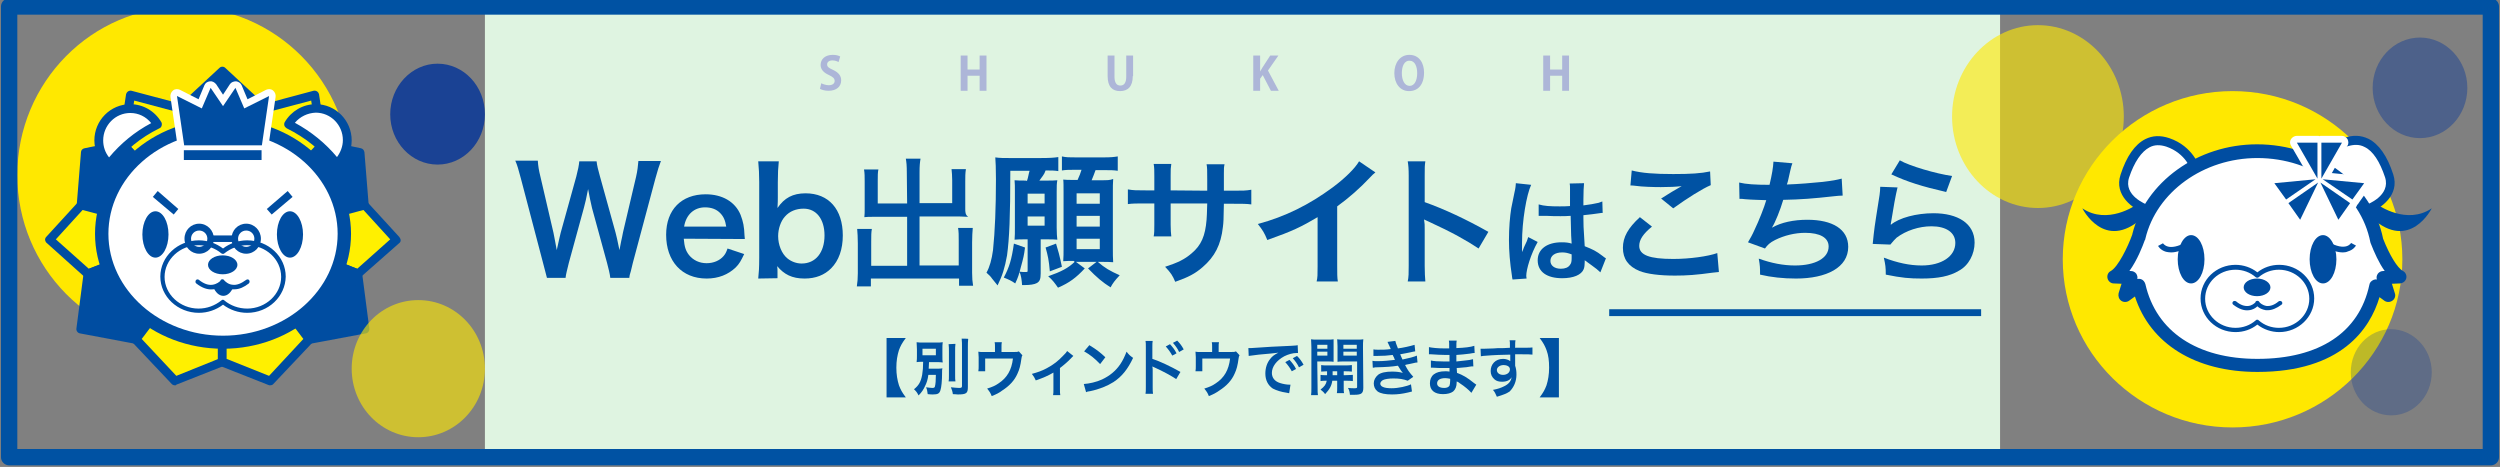 <?xml version="1.0" encoding="utf-8"?>
<!-- Generator: Adobe Illustrator 26.0.0, SVG Export Plug-In . SVG Version: 6.00 Build 0)  -->
<!DOCTYPE svg PUBLIC "-//W3C//DTD SVG 1.1//EN" "http://www.w3.org/Graphics/SVG/1.1/DTD/svg11.dtd">
<svg version="1.1" id="レイヤー_1" xmlns:x="http://ns.adobe.com/Extensibility/1.0/" xmlns:i="http://ns.adobe.com/AdobeIllustrator/10.0/" xmlns:graph="http://ns.adobe.com/Graphs/1.0/"
	 xmlns="http://www.w3.org/2000/svg" xmlns:xlink="http://www.w3.org/1999/xlink" x="0px" y="0px" width="765.6px" height="143px"
	 viewBox="0 0 765.6 143" style="enable-background:new 0 0 765.6 143;" xml:space="preserve">
<rect x="0" y="0" width="765.6" height="143" fill="#808080" stroke="none"/>
<style type="text/css">
	.st0{fill:#DFF4E1;}
	.st1{fill-rule:evenodd;clip-rule:evenodd;fill:#0052A3;}
	.st2{fill:#FFE800;}
	.st3{fill:#004DA1;}
	.st4{fill-rule:evenodd;clip-rule:evenodd;fill:#004DA1;}
	.st5{fill:#FFF000;}
	.st6{fill:#FFFFFF;}
	.st7{fill-rule:evenodd;clip-rule:evenodd;fill:#FFFFFF;}
	.st8{fill:none;stroke:#0052A3;stroke-width:5;stroke-linecap:round;stroke-linejoin:round;stroke-miterlimit:10;}
	.st9{opacity:0.61;fill:#FFE800;}
	.st10{opacity:0.8;fill:#003399;}
	.st11{opacity:0.26;fill:#003399;}
	.st12{opacity:0.4;fill:#003399;}
	.st13{fill:#ADB6D8;}
</style>
<rect x="148.5" y="3.7" class="st0" width="464" height="136.3"/>
<g>
	<path class="st1" d="M192.7,85.2c0.1-0.9,0.1-0.9,0.5-2.2c0.1-0.4,0.3-1.2,0.6-2.5l6.9-25.8c0.7-2.6,1.1-3.8,1.7-5.4h-6.9
		c-0.1,1.3-0.3,3.1-0.7,4.8l-4,17c-0.1,0.4-0.4,2.2-0.6,2.9c-0.3,1.6-0.3,1.6-0.5,2.6c-0.7-3.4-0.9-4.3-1.2-5.4l-4.8-17.3
		c-0.5-1.7-0.9-3.4-1-4.5h-5.3c-0.1,1.2-0.4,2.7-0.9,4.6l-4.8,17.3c-0.3,1.3-0.6,2.5-1.2,5.3c-0.3-1.6-0.7-3.9-1-5.3l-4-17.2
		c-0.5-2-0.7-3.3-0.8-4.9h-6.9c0.6,1.3,1,2.8,1.7,5.4l6.8,25.9c0.9,3.5,0.9,3.5,1.2,4.6h5.7c0.1-1.1,0.5-2.5,1-4.6l4.6-16.8
		c0.4-1.4,0.8-3.2,1.3-5.8c0.4,2.3,0.8,4,1.2,5.8l4.6,16.8c0.4,1.5,0.9,3.5,1,4.6h5.8V85.2z"/>
	<path class="st1" d="M209.5,69.4c0.6-3.7,3.1-5.9,6.4-5.9c2,0,3.5,0.6,4.6,1.7s1.6,2.3,1.9,4.2L209.5,69.4L209.5,69.4z M228.1,73.2
		c-0.1-0.9-0.1-1-0.1-1.1c-0.1-2.7-0.4-4.2-1.2-6.3c-1.7-4.1-5.7-6.3-10.7-6.3c-7.4,0-12.1,4.7-12.1,12.4c0,8.1,4.8,13.4,12.4,13.4
		c3.6,0,6.6-1.2,8.9-3.4c1.1-1.1,1.6-2,2.6-4.1l-5.1-1.7c-0.4,1.2-0.7,1.7-1.2,2.3c-1.2,1.4-3.1,2.2-5.2,2.2c-2.2,0-4.1-0.9-5.4-2.5
		c-1-1.3-1.4-2.5-1.6-5L228.1,73.2L228.1,73.2z"/>
	<path class="st1" d="M252.5,72.1c0,5.2-2.7,8.6-7,8.6c-1.6,0-3.2-0.6-4.4-1.6c-1.7-1.4-2.8-4.1-2.8-6.8c0-2.2,0.8-4.6,2.1-6
		c1.4-1.6,3.4-2.4,5.7-2.4C250,63.9,252.5,67.1,252.5,72.1z M238.1,85.2v-2.1c0-0.5,0-1-0.1-1.6c2.1,2.5,4.5,3.8,8.4,3.8
		c3.4,0,6.1-1.1,8.1-3.1c2.4-2.4,3.6-5.9,3.6-10.1c0-8-4.3-12.9-11.4-12.9c-3.9,0-6.5,1.4-8.6,4.5c0.1-1.5,0.1-2.6,0.1-3.3v-4.6
		c0-2.8,0.1-4.4,0.3-6.4h-6.3c0.2,2.3,0.3,3.9,0.3,6.3v23.2c0,3.1-0.1,4.5-0.3,6.4L238.1,85.2L238.1,85.2z"/>
	<path class="st1" d="M277.8,62.3h-9v-7c0-1.5,0-2.5,0.2-3.4h-4.4c0.2,1.1,0.2,2.2,0.2,3.8V64c0,0.9,0,1.6-0.1,2.5
		c0.9-0.1,1.6-0.1,2.6-0.1h10.5v15h-11V74c0-1.8,0-2.8,0.2-3.9h-4.5c0.1,1.2,0.2,2.6,0.2,4.4v9.2c0,1.5-0.1,2.7-0.3,4h4.3v-2.4h27
		v2.2h4.3c-0.2-1.2-0.3-2.3-0.3-4v-9.3c0-1.8,0.1-3.2,0.2-4.4h-4.5c0.2,1.1,0.2,2.3,0.2,3.9v7.6h-12v-15H294c0.9,0,1.7,0.1,2.5,0.1
		c-0.9-0.6-0.9-1.5-0.9-2.5v-8.3c0-1.6,0-2.5,0.2-3.8h-4.4c0.1,1,0.2,2,0.2,3.4v7h-10v-9.4c0-2,0.1-3,0.3-4.2h-4.5
		c0.2,1.1,0.3,2.2,0.3,4.2L277.8,62.3L277.8,62.3z"/>
	<path class="st1" d="M310.5,74.6c-0.7,4.9-1.4,7.2-3.1,10.4c1.5,0.6,2.4,1,3.5,1.8c0.9-1.9,1.1-2.6,1.7-4.9c0.8-2.9,1-3.7,1.3-6.1
		L310.5,74.6z M320.2,75.8c0.7,2.5,1,3.8,1.3,7.3l3.7-1.4c-0.8-3.8-1.1-4.8-1.8-7.1L320.2,75.8z M329.7,73.1h7.1v3.2h-7.1V73.1z
		 M329.7,66.1h7.1v3.3h-7.1V66.1z M329.7,59.2h7.1v3.2h-7.1V59.2z M329.1,80.2c-2,1.9-4.1,3-8.1,4.4c1.3,1.1,2.1,2.2,3,3.5
		c3.5-1.5,5.6-3.1,8.2-5.9l-2.7-2h6.3l-2.6,2c2.6,2.7,4.5,4.3,6.9,5.8c0.7-1.3,1.3-2.1,2.8-3.7c-3.1-1.4-4.5-2.2-6.7-4.1h1.3
		c1.1,0,2.4,0,3.4,0.1c-0.1-1.2-0.1-2.6-0.1-4.2v-17c0-1.8,0-3.1,0.1-4.3c-1,0.4-1.7,0.4-3.9,0.4h-2.7c0.5-1.2,0.8-2,1.2-3.1h2.4
		c2.1,0,3.1,0,4.4,0.2v-4.4c-1.2,0.2-2.2,0.3-4.4,0.3h-8.3c-2.2,0-3.1,0-4.4-0.3v4.3c1.3-0.2,2.2-0.2,3.8-0.2h2.2
		c-0.3,1-0.6,1.8-1.2,3.1h-1c-1.9,0-2.4,0-3.4-0.1c0.1,0.6,0.1,2.2,0.1,4v17.3c0,1.2,0,2.4-0.1,3.7c1-0.1,1.9-0.1,3.2-0.1
		L329.1,80.2L329.1,80.2z M314.7,66.3h5.2v2.8h-5.2V66.3z M314.7,59.3h5.2v3h-5.2V59.3z M314.1,55.3c-1.5,0-2.3,0-3.4-0.1
		c0.1,1,0.1,2,0.1,3.2v11.3c0,1.5,0,2.6-0.1,3.7c1-0.1,2-0.1,3-0.1h1v9.5c0,0.5,0,0.5-0.8,0.5c-0.1,0-0.3,0-0.6,0
		c-0.2,0-0.2,0-1.1-0.1c0.5,1.1,0.7,2.6,0.8,4.1h0.8c1.6,0,3-0.2,3.7-0.6c0.9-0.5,1.2-1.2,1.2-3V73.3h2.2c1.1,0,2,0,2.9,0.1
		c-0.1-0.9-0.2-1.9-0.2-3.7v-11c0-1.6,0-2.5,0.2-3.5c-1,0.1-1.9,0.1-3.3,0.1h-2.2c0.8-1.2,1.5-1.8,1.9-3.1c1.8,0,2.7,0,3.9,0.2v-4.3
		c-1.3,0.2-2.6,0.3-5.7,0.3h-9c-2,0-3.2,0-4.6-0.2c0.1,1.5,0.2,3.1,0.2,6.7c0,8.6-0.3,16-0.9,21.7c-0.4,2.9-1,5.1-2,6.9
		c0.9,0.8,1.3,1.2,1.7,1.8c1.2,1.5,1.2,1.5,1.7,2.1c1.5-3.1,2.2-5.3,2.9-9.2c0.7-5.2,1-11.7,1-25.9h5.9c-0.3,0.9-0.4,2-0.8,3.1
		L314.1,55.3L314.1,55.3z"/>
	<path class="st1" d="M358.5,58.3v-4.4c0-2.2,0-2.3,0.2-3.7h-5.4c0.2,1.1,0.2,2,0.2,3.8v4.3H351c-3,0-3.9,0-5.6-0.3v4.5
		c1.5-0.2,2.7-0.2,5.5-0.2h2.6v6.4c0,1.6,0,2.8-0.2,3.7h5.4c-0.1-1.1-0.2-1.8-0.2-3.6v-6.5h11.2c-0.1,3-0.1,4-0.2,5
		c-0.4,4.9-1.6,7.8-4.6,10.3c-2.1,1.8-4.1,2.8-8.1,4.1c1.8,1.9,2.3,2.7,3.1,4.6c4-1.4,6.1-2.5,8.4-4.5c3.7-3.2,5.6-6.8,6.2-12.3
		c0.2-1.6,0.2-1.9,0.3-7.1h2.9c2.8,0,4,0,5.5,0.2v-4.5c-1.7,0.3-2.5,0.3-5.6,0.3h-2.8c0-2.6,0-2.6,0-5.2c0-1.7,0-1.9,0.2-2.9h-5.5
		c0.2,1,0.2,1.9,0.2,4.8v1.4v1.9L358.5,58.3L358.5,58.3z"/>
	<path class="st1" d="M416.2,49.4c-1.2,2.1-4.2,5.1-8.1,8c-7.2,5.3-14.4,8.9-22.9,11.2c1.5,1.9,2,2.7,2.9,4.9c7.9-2.8,10.3-4,15.4-7
		v15.1c0,2.5,0,3.4-0.3,4.6h6.5c-0.2-1.2-0.2-2.4-0.2-4.8V63.2c3.7-2.7,6.9-5.5,10.1-8.9c0.6-0.7,0.9-0.9,1.6-1.5L416.2,49.4z"/>
	<path class="st1" d="M436.5,86.2c-0.1-1.4-0.2-2.5-0.2-4.8V70.1c0-1.2,0-1.7-0.2-2.9c0.3,0.2,0.5,0.2,1.5,0.7
		c7.2,3.3,11.6,5.8,15.2,8.2l3-5.1c-6.9-3.9-13.6-7-19.5-9.1v-8c0-2.7,0-3.2,0.2-4.5h-5.4c0.2,1.2,0.3,2.3,0.3,4.4v27.6
		c0,2.3,0,3.4-0.3,4.8H436.5L436.5,86.2z"/>
	<path class="st1" d="M467.5,85.3c-0.1-0.6-0.1-0.6-0.1-0.8c0-2,1.4-6.7,3.5-10.4l-2.9-1.5c-0.3,1-0.4,1.1-0.4,1.2
		c-0.4,0.8-0.4,0.8-0.7,1.5c-0.2,0.5-0.4,0.8-0.4,1c-0.2,0.5-0.2,0.5-0.4,0.9l0,0c0-0.3,0-0.4,0-0.6v-0.5c0-0.5,0-0.5,0-1.6
		c0-7,1.4-14.9,2.8-17.9l-4.7-0.5v0.2c0,0.3-0.1,1.4-0.4,2.6c-0.8,3.9-0.8,3.9-1,4.9c-0.4,2.5-0.7,6-0.7,9.7c0,3.4,0.3,7,0.9,10.9
		c0.1,0.7,0.1,0.9,0.2,1.2L467.5,85.3z M481.3,77.9V79c0,1.1-0.1,1.6-0.5,2.1c-0.5,0.8-1.5,1.2-2.8,1.2c-2,0-3.2-1-3.2-2.4
		c0-1.6,1.4-2.6,3.6-2.6C479.5,77.3,480.2,77.5,481.3,77.9z M471.2,66.1c0.1,0,0.2,0,0.2,0c0.1,0,0.2,0,0.4,0c0.1,0,0.3,0,0.6,0
		c0.2,0,0.6,0,1.1,0c1.7,0.1,3.1,0.1,4.4,0.1c0.9,0,1.8,0,3.1-0.1c0.1,5.6,0.2,7.6,0.3,8.5c-0.9-0.3-1.8-0.4-3.1-0.4
		c-4.3,0-7.3,2-7.3,5.5c0,3.6,2.9,5.5,7.5,5.5c3.4,0,5.9-1,6.6-2.8c0.2-0.5,0.3-1.3,0.3-2.1v-0.6l2.2,1.6c1,0.7,2,1.5,2.6,2.1
		l1.7-4.3c-0.4-0.2-0.5-0.3-1-0.7c-2.1-1.6-3-2-5.5-3c-0.4-6.4-0.4-6.5-0.4-8.7v-0.8c1.9-0.2,3.7-0.4,4.9-0.6c0.6-0.1,0.7-0.1,1-0.1
		l-0.1-3.5l-0.3,0.1c-0.6,0.2-0.6,0.2-0.8,0.3c-1.4,0.3-2.9,0.6-4.7,0.8v-1.6c0-2.5,0.1-4.2,0.2-5.2l-4.4,0.1
		c0.1,0.4,0.1,0.9,0.1,1.7c0,1.4,0,3.2,0,5.2c-1.2,0.1-2,0.1-3.2,0.1c-2.9,0-4.7-0.1-6.4-0.6L471.2,66.1z"/>
	<path class="st1" d="M502.2,66.5c-3.6,3.3-5.2,6.1-5.2,9.4c0,3.4,1.7,5.7,5.1,7.1c2.3,0.9,6.1,1.4,10.8,1.4c3.7,0,6.5-0.2,11.6-0.9
		c0.9-0.1,1.2-0.1,1.9-0.2l-0.5-5.8c-2.8,1-8.4,1.8-13.5,1.8c-7.3,0-10.4-1.2-10.4-4c0-1.9,1.2-3.7,3.9-5.9L502.2,66.5z M499.3,56.8
		c0.6,0,0.7,0,1.5,0.1c2,0.3,5.6,0.4,7.8,0.4c2.7,0,4.6-0.1,6.4-0.3c-2,1.1-4.1,2.4-6.3,3.8l3.7,3c4.3-3.1,8.9-6,11.5-7.1l-0.2-4.2
		c-2.8,0.6-5.9,0.8-11.3,0.8c-5.8,0-9.6-0.3-12.7-1.1L499.3,56.8z"/>
	<path class="st1" d="M532.7,60.9h0.3c0.3,0,0.8,0,1.4,0.1c2.3,0.2,4.2,0.2,6.5,0.3c-0.6,2.1-2.2,6.2-3.6,9.1
		c-0.6,1.4-1.4,2.8-2,3.8l5.2,1.9c0.8-1.1,1.5-1.8,3.1-2.6c2.8-1.4,6.1-2.2,9.2-2.2c4.6,0,7.2,1.5,7.2,4.2c0,3.5-4,5.8-10.3,5.8
		c-3.6,0-7.2-0.7-11.1-2.1c0.4,2.2,0.4,2.9,0.4,4.9c3.4,0.8,7.1,1.2,11,1.2c9.4,0,16-3.4,16-9.7c0-5.4-4.8-8.3-12.5-8.3
		c-4.2,0-8,0.8-10.8,2.4v-0.1c0.9-1.4,2.5-5.3,3.4-8.4c5.4-0.1,9.2-0.4,15.5-1.1c1.2-0.1,1.6-0.2,2.7-0.2l-0.3-5.2
		c-1.6,0.4-2.5,0.6-5.8,1c-2.8,0.3-7.7,0.7-11,0.8c0.3-0.8,0.3-0.8,1-4c0.4-1.7,0.4-1.7,0.7-2.5l-5.8-0.5c-0.1,1.8-0.4,3.7-1.2,7.1
		c-4.4,0-7.3-0.2-9.3-0.7L532.7,60.9z"/>
	<path class="st1" d="M575.8,57.2c0,1-0.1,1.5-0.2,2.5c-0.8,5.1-1.5,9.3-1.8,12.1c-0.2,1.8-0.2,2-0.3,2.9l5.4,0.2
		c0.9-1.1,1.2-1.4,1.9-2.1c2.9-2.2,6.9-3.5,10.7-3.5c4.5,0,7.3,1.9,7.3,5.1c0,4.1-4.2,6.9-10.3,6.9c-3.7,0-7.4-0.8-11.6-2.4
		c0.5,2.2,0.6,3,0.6,5.2c4.9,1,7.3,1.2,11,1.2c5,0,8.6-0.7,11.4-2.4c3-1.6,4.8-5.1,4.8-8.6c0-5.9-5.2-9-12.6-9
		c-5.2,0-10.5,1.4-13,3.5l-0.1-0.1c0.1-0.5,0.1-0.5,0.2-1.1c0.6-3.8,1.3-7.8,1.9-10.2L575.8,57.2z M579.2,53.4
		c4.9,2.3,9.4,3.7,16.8,5.4l1.8-4.9c-4.9-0.7-13.1-3.1-16-4.8L579.2,53.4z"/>
	<rect x="492.8" y="94.7" class="st1" width="113.9" height="2.1"/>
</g>
<g>
	<path class="st2" d="M107.3,53.6c0,28.4-22.8,51.5-51,51.5S5.3,82,5.3,53.6s22.8-51.5,51-51.5C84.4,2.1,107.3,25.2,107.3,53.6z"/>
	<g>
		<g>
			<polygon class="st3" points="104.8,64.7 111.7,62.8 110.4,46.7 99,44.3 94.4,49.1 			"/>
			<path class="st4" d="M96.1,49.2l9.3,13.9l4.9-1.3l-1.2-14l-9.7-2L96.1,49.2z M104.8,66c-0.4,0-0.9-0.2-1.1-0.6L93.3,49.8
				c-0.4-0.5-0.3-1.2,0.1-1.7l4.5-4.7c0.3-0.3,0.8-0.5,1.2-0.4l11.4,2.4c0.6,0.1,1,0.6,1.1,1.2l1.3,16.1c0.1,0.7-0.4,1.2-1,1.4
				L105,66C105.1,66,104.9,66,104.8,66z"/>
		</g>
		<g>
			<polygon class="st5" points="104.8,64.7 111.7,62.8 121.5,73.4 109.7,83.8 104,81.6 			"/>
			<path class="st4" d="M105.4,80.7l4,1.6l10.1-9l-8.2-9l-5.2,1.4L105.4,80.7z M109.7,85.2c-0.2,0-0.3,0-0.5-0.1l-5.7-2.2
				c-0.5-0.2-0.9-0.8-0.9-1.3l0.8-16.9c0-0.6,0.4-1.1,1-1.2l6.9-1.9c0.5-0.1,1,0,1.3,0.4l9.7,10.6c0.2,0.3,0.4,0.6,0.4,1
				s-0.2,0.7-0.5,0.9l-11.8,10.4C110.3,85,110,85.2,109.7,85.2z"/>
		</g>
		<g>
			<polygon class="st3" points="90.9,98.5 94.9,103.9 111.9,100.7 109.7,83.8 104,81.6 			"/>
			<path class="st4" d="M92.6,98.6l2.9,3.9l14.9-2.8l-1.9-14.9l-4-1.6L92.6,98.6z M94.9,105.3c-0.4,0-0.8-0.2-1.1-0.6l-4-5.4
				c-0.4-0.5-0.4-1.2,0-1.6l13.1-16.9c0.4-0.5,1-0.7,1.5-0.4l5.7,2.2c0.5,0.2,0.8,0.6,0.8,1.1l2.2,16.9c0.1,0.7-0.4,1.4-1.1,1.5
				L94.9,105.3C95.1,105.3,95,105.3,94.9,105.3z"/>
		</g>
		<g>
			<polygon class="st3" points="57.5,40.5 55.8,33.3 68.2,21.8 80.6,33.3 79.1,40.8 			"/>
			<path class="st4" d="M58.6,39.2L78,39.4l1.1-5.6L68.2,23.6L57.3,33.8L58.6,39.2z M79.1,42.1L79.1,42.1l-21.6-0.3
				c-0.6,0-1.1-0.4-1.3-1l-1.8-7.2c-0.1-0.5,0-1,0.4-1.3l12.4-11.5c0.5-0.5,1.3-0.5,1.8,0l12.4,11.5c0.3,0.3,0.5,0.8,0.4,1.3
				L80.4,41C80.3,41.7,79.7,42.1,79.1,42.1z"/>
		</g>
		<path class="st3" d="M42.2,50.4c-0.4,0-0.7-0.1-1-0.4l-4.5-4.7c-0.3-0.3-0.4-0.7-0.4-1.2l2.3-15.2c0.1-0.4,0.3-0.7,0.6-0.9
			c0.3-0.2,0.7-0.3,1.1-0.2L56.1,32c0.5,0.1,0.8,0.5,1,1l1.7,7.1c0.1,0.6-0.1,1.2-0.6,1.5l-15.3,8.6C42.6,50.4,42.4,50.4,42.2,50.4z
			"/>
		<polygon class="st5" points="39.1,43.9 42.4,47.4 55.9,39.7 54.6,34.4 41.1,30.8 		"/>
		<path class="st3" d="M94.2,50.4c-0.2,0-0.4-0.1-0.7-0.2l-15.3-8.6c-0.5-0.3-0.8-0.9-0.6-1.5l1.7-7.1c0.1-0.5,0.5-0.9,1-1L96,27.8
			c0.4-0.1,0.8,0,1.1,0.2c0.3,0.2,0.5,0.5,0.6,0.9l2.3,15.2c0.1,0.4-0.1,0.8-0.4,1.2L95.2,50C94.9,50.3,94.6,50.4,94.2,50.4z"/>
		<polygon class="st5" points="80.5,39.7 94,47.4 97.3,43.9 95.3,30.8 81.7,34.4 		"/>
		<g>
			<polygon class="st3" points="31.8,64.7 24.9,62.8 26.2,46.7 37.6,44.3 42.2,49.1 			"/>
			<path class="st4" d="M26.3,61.8l4.9,1.3l9.3-13.9l-3.3-3.4l-9.7,2L26.3,61.8z M31.8,66c-0.1,0-0.2,0-0.4,0l-6.9-1.9
				c-0.6-0.2-1-0.8-1-1.4l1.3-16.1c0-0.6,0.5-1.1,1.1-1.2L37.4,43c0.5-0.1,0.9,0,1.2,0.4l4.5,4.7c0.4,0.5,0.5,1.2,0.1,1.7L32.9,65.4
				C32.6,65.8,32.2,66,31.8,66z"/>
		</g>
		<g>
			<polygon class="st5" points="31.8,64.7 24.9,62.8 15.1,73.4 26.9,83.8 32.6,81.6 			"/>
			<path class="st4" d="M17.1,73.3l10.1,9l4-1.6l-0.7-15l-5.2-1.4L17.1,73.3z M26.9,85.2c-0.3,0-0.6-0.1-0.9-0.3L14.3,74.4
				c-0.3-0.2-0.4-0.6-0.5-0.9c0-0.4,0.1-0.7,0.4-1l9.7-10.6c0.3-0.4,0.9-0.5,1.3-0.4l6.9,1.9c0.6,0.2,1,0.7,1,1.2l0.8,16.9
				c0,0.6-0.3,1.1-0.9,1.3L27.3,85C27.2,85.1,27.1,85.2,26.9,85.2z"/>
		</g>
		<g>
			<polygon class="st3" points="45.7,98.5 41.7,103.9 24.7,100.7 26.9,83.8 32.6,81.6 			"/>
			<path class="st4" d="M26.2,99.6l14.9,2.8l2.9-3.9L32.1,83.2l-4,1.6L26.2,99.6z M41.7,105.3c-0.1,0-0.2,0-0.2,0l-17-3.2
				c-0.7-0.1-1.2-0.8-1.1-1.5l2.2-16.9c0.1-0.5,0.4-0.9,0.9-1.1l5.7-2.2c0.5-0.2,1.2,0,1.5,0.4l13.1,16.9c0.4,0.5,0.4,1.1,0,1.6
				l-4,5.4C42.5,105.1,42.1,105.3,41.7,105.3z"/>
		</g>
		<path class="st3" d="M53.6,118c-0.4,0-0.7-0.1-1-0.4l-12-12.7c-0.5-0.5-0.5-1.2-0.1-1.7l4-5.4c0.3-0.5,0.9-0.6,1.4-0.5l22.6,6
			c0.6,0.2,1,0.7,1,1.3v6.2c0,0.6-0.3,1.1-0.8,1.2L54,117.8C53.9,118,53.8,118,53.6,118z"/>
		<polygon class="st5" points="43.4,103.8 54,115.1 66.9,109.9 66.9,105.6 46.2,100.1 		"/>
		<path class="st3" d="M82.7,118c-0.2,0-0.3,0-0.5-0.1l-14.7-5.8c-0.5-0.2-0.8-0.7-0.8-1.2v-6.2c0-0.6,0.4-1.2,1-1.3l22.6-6
			c0.5-0.1,1.1,0,1.4,0.5l4,5.4c0.4,0.5,0.4,1.3-0.1,1.7l-12,12.7C83.4,117.9,83.1,118,82.7,118z"/>
		<polygon class="st5" points="69.4,109.9 82.4,115.1 92.9,103.8 90.1,100.1 69.4,105.6 		"/>
	</g>
	<g>
		<path class="st6" d="M105.4,71.6c0,18.3-16.6,33.2-37.2,33.2S31.1,89.9,31.1,71.6s16.6-33.2,37.2-33.2S105.4,53.3,105.4,71.6z"/>
		<path class="st4" d="M68.3,40.4c-19.4,0-35.1,14-35.1,31.2s15.8,31.2,35.1,31.2s35.1-14,35.1-31.2S87.7,40.4,68.3,40.4z
			 M68.3,106.8c-21.6,0-39.2-15.8-39.2-35.2s17.6-35.2,39.2-35.2s39.2,15.8,39.2,35.2S89.9,106.8,68.3,106.8z"/>
	</g>
	<g>
		<path class="st6" d="M48.2,38.1c-1.7-2.9-4.8-4.9-8.3-4.9c-5.3,0-9.6,4.3-9.6,9.7c0,2.9,1.2,5.4,3.2,7.2
			C37.2,45.1,42.3,41,48.2,38.1z"/>
		<path class="st4" d="M39.9,34.6c-4.6,0-8.3,3.8-8.3,8.4c0,1.9,0.6,3.7,1.8,5.2c3.5-4.2,7.8-7.8,12.9-10.5
			C44.7,35.7,42.4,34.6,39.9,34.6z M33.5,51.5c-0.3,0-0.6-0.1-0.9-0.3c-2.3-2.1-3.7-5.1-3.7-8.2c0-6.1,4.9-11.1,11-11.1
			c3.9,0,7.5,2.1,9.5,5.5c0.2,0.3,0.2,0.7,0.1,1.1s-0.4,0.7-0.7,0.8c-5.7,2.8-10.6,6.8-14.3,11.7C34.3,51.3,33.9,51.5,33.5,51.5
			L33.5,51.5z"/>
	</g>
	<g>
		<path class="st6" d="M103.1,50.2c2-1.8,3.2-4.3,3.2-7.2c0-5.4-4.3-9.7-9.6-9.7c-3.6,0-6.7,2-8.3,4.9C94.3,41,99.4,45.1,103.1,50.2
			z"/>
		<path class="st4" d="M90.3,37.6c5,2.7,9.4,6.3,12.9,10.5c1.1-1.5,1.8-3.3,1.8-5.2c0-4.6-3.7-8.4-8.3-8.4
			C94.2,34.6,91.9,35.7,90.3,37.6z M103.1,51.5L103.1,51.5c-0.5,0-0.8-0.2-1-0.5c-3.6-4.9-8.6-8.9-14.3-11.7
			c-0.3-0.2-0.6-0.5-0.7-0.8s-0.1-0.8,0.1-1.1c2-3.4,5.6-5.5,9.5-5.5c6.1,0,11,5,11,11.1c0,3.1-1.3,6.1-3.7,8.2
			C103.7,51.4,103.4,51.5,103.1,51.5z"/>
	</g>
	<path class="st4" d="M68.3,91.8c0.2,0,0.3,0.1,0.4,0.2c1.9,1.6,4.4,2.5,7,2.5c5.7,0,10.4-4.4,10.4-9.7c0-5.4-4.7-9.7-10.4-9.7
		c-2.6,0-5,0.9-7,2.5c-0.2,0.2-0.6,0.2-0.9,0c-1.9-1.6-4.4-2.5-7-2.5c-5.7,0-10.4,4.4-10.4,9.7c0,5.3,4.7,9.7,10.4,9.7
		c2.6,0,5-0.9,7-2.5C68,91.8,68.1,91.8,68.3,91.8z M75.7,95.8c-2.7,0-5.3-0.9-7.4-2.5c-2.1,1.6-4.7,2.5-7.4,2.5
		c-6.5,0-11.8-5-11.8-11.1s5.3-11.1,11.8-11.1c2.7,0,5.3,0.9,7.4,2.5c2.1-1.6,4.7-2.5,7.4-2.5c6.5,0,11.8,5,11.8,11.1
		C87.4,90.8,82.2,95.8,75.7,95.8z"/>
	<g>
		<polygon class="st6" points="80.2,44.5 82.4,29.4 74.8,33.2 72.1,26.9 68.3,32.5 64.5,26.9 61.8,33.2 54.2,29.4 56.4,44.5 		"/>
		<path class="st7" d="M58.2,42.5h20.3l1.4-9.5l-4.2,2c-0.5,0.2-1.1,0.3-1.6,0.1s-0.9-0.6-1.2-1.1l-1.2-2.9L70,33.7
			c-0.4,0.6-1,0.9-1.7,0.9s-1.3-0.3-1.7-0.9l-1.7-2.6L63.7,34c-0.2,0.5-0.6,0.9-1.2,1.1c-0.5,0.2-1.1,0.2-1.6-0.1l-4.2-2.1
			L58.2,42.5z M80.2,46.5H56.4c-1,0-1.8-0.7-2-1.7l-2.2-15.1c-0.1-0.8,0.2-1.5,0.8-2s1.4-0.5,2.1-0.2l5.7,2.9l1.8-4.3
			c0.3-0.7,0.9-1.1,1.7-1.2c0.7-0.1,1.4,0.3,1.9,0.9l2.1,3.2l2.1-3.2c0.4-0.6,1.1-0.9,1.9-0.9c0.7,0.1,1.4,0.5,1.7,1.2l1.8,4.3
			l5.7-2.9c0.7-0.3,1.5-0.3,2.1,0.2s0.9,1.2,0.8,2l-2.2,15.1C82,45.8,81.2,46.5,80.2,46.5z"/>
	</g>
	<polygon class="st3" points="80.2,44.5 82.4,29.4 74.8,33.2 72.1,26.9 68.3,32.5 64.5,26.9 61.8,33.2 54.2,29.4 56.4,44.5 	"/>
	<rect x="56.3" y="46" class="st3" width="23.8" height="3"/>
	<path class="st3" d="M51.6,71.8c0,3.9-1.8,7.1-4,7.1s-4-3.2-4-7.1s1.8-7.1,4-7.1S51.6,67.8,51.6,71.8z"/>
	<polygon class="st3" points="53.2,65.7 46.8,60.3 48.3,58.5 54.6,64 	"/>
	<path class="st3" d="M84.8,71.8c0,3.9,1.8,7.1,4,7.1s4-3.2,4-7.1s-1.8-7.1-4-7.1C86.6,64.7,84.8,67.8,84.8,71.8z"/>
	<polygon class="st3" points="83.2,65.7 81.7,64 88.1,58.5 89.6,60.3 	"/>
	<path class="st4" d="M61,70.6c-1.4,0-2.5,1.1-2.5,2.5s1.1,2.5,2.5,2.5s2.5-1.1,2.5-2.5S62.4,70.6,61,70.6z M61,77.7
		c-2.5,0-4.5-2-4.5-4.6s2-4.6,4.5-4.6s4.5,2.1,4.5,4.6S63.5,77.7,61,77.7z"/>
	<path class="st4" d="M75.4,70.6c-1.4,0-2.5,1.1-2.5,2.5s1.1,2.5,2.5,2.5s2.5-1.1,2.5-2.5S76.8,70.6,75.4,70.6z M75.4,77.7
		c-2.5,0-4.5-2-4.5-4.6s2-4.6,4.5-4.6s4.5,2.1,4.5,4.6S77.9,77.7,75.4,77.7z"/>
	<rect x="64.5" y="72.1" class="st3" width="7.4" height="2"/>
	<path class="st3" d="M72.7,81.1c0,1.6-2,2.9-4.5,2.9s-4.5-1.3-4.5-2.9s2-2.9,4.5-2.9S72.7,79.5,72.7,81.1z"/>
	<path class="st3" d="M71.8,88.6c-0.2,0-0.4,0-0.7,0c-1.4-0.2-2.3-0.8-2.9-1.3c-0.6,0.5-1.6,1.2-2.9,1.3c-1.7,0.2-3.4-0.4-5.2-1.8
		c-0.3-0.2-0.3-0.7-0.1-1s0.7-0.3,0.9-0.1c1.5,1.2,2.9,1.7,4.2,1.5c1.3-0.2,2.1-0.9,2.4-1.2v-0.1c0.2-0.5,1-0.5,1.2,0
		c0.3,0.3,1.2,1.2,2.5,1.3c1.3,0.2,2.7-0.4,4.2-1.5c0.3-0.2,0.7-0.2,0.9,0.1c0.2,0.3,0.2,0.7-0.1,1C74.8,87.9,73.3,88.6,71.8,88.6z"
		/>
	<path class="st3" d="M68.3,86.2c-0.2,0.2-1.2,1.4-3,1.6c0.6,1.7,1.8,2.8,3.1,2.8s2.4-1.1,3.1-2.8C69.5,87.7,68.4,86.4,68.3,86.2z"
		/>
</g>
<g>
	<path class="st2" d="M735.7,79.4c0,28.4-23.3,51.5-52,51.5s-52-23.1-52-51.5s23.3-51.5,52-51.5C712.4,27.9,735.7,51,735.7,79.4z"/>
	<g>
		<path class="st6" d="M657.2,63.9c0,0-8.7-3.2-6.5-10c2.2-6.9,6.3-12.7,13.2-10.4c6.8,2.3,8.5,8.3,8.5,8.3"/>
		<path class="st3" d="M657.2,65.3c-0.2,0-0.3,0-0.5-0.1c-3.4-1.2-9.4-5.3-7.3-11.7c1.8-5.6,4.4-9.3,7.6-10.9
			c2.2-1.1,4.6-1.2,7.3-0.3c7.4,2.5,9.3,8.9,9.4,9.2c0.2,0.7-0.2,1.5-0.9,1.7c-0.7,0.2-1.5-0.2-1.7-0.9c-0.1-0.2-1.6-5.3-7.7-7.4
			c-1.9-0.6-3.6-0.6-5.1,0.2c-2.5,1.3-4.7,4.5-6.3,9.3c-1.8,5.6,5.4,8.2,5.7,8.4c0.7,0.3,1.1,1,0.8,1.7
			C658.3,64.9,657.7,65.3,657.2,65.3z"/>
	</g>
	<g>
		<path class="st6" d="M725.2,63.9c0,0,8.7-3.2,6.5-10c-2.2-6.9-6.3-12.7-13.2-10.4s-8.6,8.3-8.6,8.3"/>
		<path class="st3" d="M725.2,65.3c-0.6,0-1.1-0.3-1.3-0.9c-0.3-0.7,0.1-1.5,0.8-1.7c0.3-0.1,7.5-2.8,5.7-8.4
			c-1.6-4.8-3.7-8.1-6.3-9.3c-1.5-0.8-3.2-0.8-5.2-0.2c-6.1,2-7.7,7.3-7.7,7.4c-0.2,0.7-1,1.1-1.7,0.9c-0.7-0.2-1.2-1-0.9-1.7
			c0.1-0.3,2-6.7,9.4-9.2c2.6-0.9,5-0.8,7.3,0.3c3.2,1.6,5.8,5.3,7.6,10.9c2.1,6.4-3.9,10.5-7.3,11.7
			C725.5,65.2,725.4,65.3,725.2,65.3z"/>
	</g>
	<g>
		<path class="st6" d="M729.8,85l5.1-0.2c-3.1-1.7-6-8.3-7.1-11.1c-3-15.6-18.2-27.5-36.6-27.5c-17.9,0-32.8,11.3-36.3,26.3v-0.1
			c0,0-3.6,10.2-7.5,12.3l5.1,0.2l-1.7,5.5l4.2-3.1c3.3,14.3,15.6,24.5,36.3,24.5c21.8,0,33.3-10.1,36.3-24.3l3.9,2.9L729.8,85z"/>
		<path class="st4" d="M655,85.4c0.2,0,0.5,0,0.7,0.1c0.6,0.2,1.1,0.8,1.3,1.5c3.3,14.5,15.8,22.9,34.3,22.9
			c19,0,31.2-8.1,34.3-22.7c0.1-0.7,0.6-1.2,1.3-1.5c0.3-0.1,0.6-0.2,1-0.1c-0.2-0.6-0.1-1.2,0.3-1.8c0.4-0.5,1-0.8,1.6-0.8h0.5
			c-1.8-2.5-3.2-5.7-4.3-8.5c0-0.1-0.1-0.2-0.1-0.3c-2.9-15-17.4-25.8-34.6-25.8c-16.5,0-30.9,10.4-34.3,24.7c0,0.2-0.1,0.4-0.2,0.5
			c-0.6,1.7-2.3,6.1-4.7,9.4h0.5c0.6,0,1.2,0.3,1.6,0.8c0.3,0.5,0.5,1.1,0.3,1.6C654.7,85.4,654.9,85.4,655,85.4z M691.3,113.9
			c-19,0-32.8-8.6-37.5-23.1l-1.8,1.3c-0.7,0.5-1.7,0.5-2.4,0c-0.7-0.5-1-1.4-0.8-2.3l0.9-2.9l-2.4-0.1c-0.9,0-1.7-0.7-1.9-1.6
			c-0.2-0.9,0.2-1.8,1-2.2c2.2-1.2,5.2-7.3,6.6-11.2v-0.1c4-16,20-27.5,38.2-27.5c19,0,35.2,12.1,38.6,28.9c2,5.1,4.4,9,6.1,9.9
			c0.8,0.4,1.2,1.4,1,2.2c-0.2,0.9-1,1.5-1.9,1.6l-2.5,0.1l0.9,2.9c0.3,0.8,0,1.8-0.8,2.3c-0.7,0.5-1.7,0.5-2.4,0l-1.5-1.1
			C725.8,100.7,717,113.9,691.3,113.9z"/>
	</g>
	<path class="st3" d="M666.9,79.4c0,4.1,1.8,7.4,4.1,7.4c2.3,0,4.1-3.3,4.1-7.4S673.3,72,671,72C668.8,72,666.9,75.3,666.9,79.4z"/>
	<path class="st4" d="M691.3,97.9c0.2,0,0.3,0.1,0.4,0.2c1.7,1.5,3.9,2.3,6.2,2.3c5.1,0,9.3-4,9.3-8.9s-4.2-8.9-9.3-8.9
		c-2.3,0-4.5,0.8-6.2,2.3c-0.3,0.2-0.6,0.2-0.9,0c-1.7-1.5-3.9-2.3-6.2-2.3c-5.2,0-9.3,4-9.3,8.9s4.2,8.9,9.3,8.9
		c2.3,0,4.5-0.8,6.2-2.3C691,97.9,691.1,97.9,691.3,97.9z M698,101.7c-2.4,0-4.8-0.8-6.7-2.3c-1.9,1.5-4.2,2.3-6.7,2.3
		c-5.9,0-10.7-4.6-10.7-10.3c0-5.7,4.8-10.3,10.7-10.3c2.4,0,4.8,0.8,6.7,2.3c1.9-1.5,4.2-2.3,6.7-2.3c5.9,0,10.7,4.6,10.7,10.3
		C708.7,97,703.9,101.7,698,101.7z"/>
	<path class="st3" d="M695.3,88c0,1.5-1.8,2.7-4.1,2.7c-2.3,0-4.1-1.2-4.1-2.7s1.8-2.7,4.1-2.7C693.5,85.3,695.3,86.6,695.3,88z"/>
	<path class="st3" d="M694.5,95c-0.2,0-0.4,0-0.6,0c-1.2-0.2-2.1-0.7-2.6-1.2c-0.5,0.5-1.4,1.1-2.6,1.2c-1.5,0.2-3.1-0.4-4.8-1.7
		c-0.3-0.2-0.3-0.7-0.1-0.9c0.2-0.3,0.7-0.3,1-0.1c1.3,1.1,2.5,1.5,3.7,1.4c1.1-0.1,1.9-0.8,2.2-1.1v-0.1c0.2-0.5,1-0.5,1.2,0l0,0
		c0.2,0.3,1,1,2.2,1.2c1.2,0.1,2.4-0.3,3.7-1.4c0.3-0.2,0.7-0.2,1,0.1c0.2,0.3,0.2,0.7-0.1,0.9C697.2,94.4,695.8,95,694.5,95z"/>
	<path class="st3" d="M664.9,77.3c-0.6,0-1.1-0.1-1.6-0.2c-1.7-0.5-2.4-1.7-2.4-1.8l1.5-0.8c0,0,0.4,0.7,1.5,1
		c1,0.3,2.9,0.2,5.9-1.5l0.9,1.5C668.4,76.6,666.5,77.3,664.9,77.3z"/>
	<path class="st3" d="M715.5,79.4c0,4.1-1.8,7.4-4.1,7.4c-2.3,0-4.1-3.3-4.1-7.4s1.8-7.4,4.1-7.4C713.6,72,715.5,75.3,715.5,79.4z"
		/>
	<path class="st3" d="M717.5,77.3c-1.6,0-3.6-0.6-5.7-1.9l0.9-1.5c3.1,1.8,4.9,1.8,5.9,1.5s1.4-1,1.4-1l1.5,0.8
		c-0.1,0.1-0.7,1.3-2.5,1.8C718.6,77.2,718.1,77.3,717.5,77.3z"/>
	<path class="st3" d="M654.1,62.8c0,0-8.7,6.2-16.4,1c0,0,6.7,13.4,18.3,3l1.5-0.7L654.1,62.8z"/>
	<path class="st3" d="M728.3,62.8c0,0,8.7,6.2,16.4,1c0,0-6.7,13.4-18.3,3l-1.5-0.7L728.3,62.8z"/>
	<path class="st6" d="M725.8,55.2c-0.3-0.7-0.9-1.1-1.7-1.2l-10-1l4.8-8.4c0.4-0.6,0.3-1.4,0-2c-0.4-0.6-1-1-1.8-1h-6.2
		c-0.2,0-0.4,0-0.6,0.1c-0.2-0.1-0.4-0.1-0.6-0.1h-6.3c-0.7,0-1.4,0.4-1.8,1s-0.4,1.4,0,2l4.8,8.3l-10.1,1c-0.7,0.1-1.4,0.5-1.7,1.2
		c-0.3,0.7-0.2,1.4,0.2,2l3.6,5.1c0.1,0.2,0.3,0.3,0.5,0.5c0.1,0.2,0.1,0.4,0.3,0.6l3.6,5.1c0.4,0.5,1,0.9,1.7,0.9h0.2
		c0.7-0.1,1.4-0.5,1.7-1.2l4-8.3l4,8.3c0.3,0.7,0.9,1.1,1.7,1.2h0.2c0.7,0,1.3-0.3,1.7-0.9l3.6-5.1c0.1-0.2,0.2-0.4,0.3-0.6
		c0.2-0.1,0.3-0.3,0.4-0.5l3.6-5.1C726.1,56.6,726.1,55.9,725.8,55.2z"/>
	<g>
		<g>
			<polygon class="st3" points="703.4,43.7 709.7,43.7 709.7,54.7 			"/>
			<polygon class="st3" points="717.2,43.7 710.9,43.7 710.9,54.7 			"/>
		</g>
		<g>
			<polygon class="st3" points="704.4,67.3 700.8,62.2 709.9,55.9 			"/>
			<polygon class="st3" points="696.5,56.1 700.1,61.1 709.1,54.9 			"/>
		</g>
		<g>
			<polygon class="st3" points="716.1,67.3 719.7,62.2 710.6,55.9 			"/>
			<polygon class="st3" points="724,56.1 720.4,61.1 711.3,54.9 			"/>
		</g>
	</g>
</g>
<g>
	<path class="st1" d="M277.4,121.7c-1.2-1.6-1.6-2.4-2.1-3.7c-0.5-1.6-0.8-3.3-0.8-5.4s0.3-3.8,0.8-5.4c0.5-1.3,0.9-2.1,2.1-3.7
		h-5.9v18.2L277.4,121.7L277.4,121.7z"/>
	<path class="st1" d="M294.5,103.7c0.1,0.8,0.1,1.7,0.1,2.6v11.9c0,0.5-0.2,0.6-0.9,0.6c-0.5,0-1.5-0.1-2.5-0.2
		c0.3,0.7,0.5,1.3,0.6,2.1c0.9,0,1.1,0.1,1.5,0.1c2.7,0,3.1-0.4,3.1-2.3v-12.1c0-1.1,0-1.8,0.1-2.6
		C296.6,103.7,294.5,103.7,294.5,103.7z M290.5,105.4c0.1,0.7,0.1,1.4,0.1,2.2v7.3c0,1.1,0,1.4-0.1,1.9h2.1c-0.1-0.5-0.1-0.9-0.1-2
		v-7.3c0-0.9,0-1.5,0.1-2.2L290.5,105.4L290.5,105.4z M282.5,106.8h4.1v2h-4.1V106.8z M286.6,114.8c0,1.7-0.1,2.9-0.3,3.6
		c-0.1,0.3-0.3,0.4-0.8,0.4s-1-0.1-1.9-0.2c0.3,0.7,0.4,1.2,0.5,2.1c0.8,0.1,1.2,0.1,1.6,0.1c1.5,0,2-0.3,2.3-1.3
		c0.3-0.9,0.5-2.9,0.5-5.3c0-0.8,0-1,0.1-1.4c-0.5,0.1-1,0.1-1.7,0.1h-2.5c0-0.8,0.1-0.9,0.1-2h1.9c1,0,1.7,0,2.3,0.1
		c-0.1-0.5-0.1-0.9-0.1-2.2V107c0-1,0-1.5,0.1-2.2c-0.5,0.1-1.1,0.1-2.2,0.1h-3.6c-1,0-1.7,0-2.2-0.1c0,0.8,0.1,1.2,0.1,2.2v1.7
		c0,1,0,1.5-0.1,2.2c0.6-0.1,0.9-0.1,2-0.1c0,1.7-0.1,2.7-0.3,4c-0.4,2.1-1,3.2-2.5,4.4c0.7,0.7,0.9,0.9,1.4,1.9c1-1,1.5-1.8,2-2.9
		c0.5-1,0.8-1.9,1-3.4L286.6,114.8L286.6,114.8z"/>
	<path class="st1" d="M312,107.6c-0.5,0.2-0.5,0.2-1.9,0.2h-3.4v-1.6c0-0.5,0-1.1,0.1-1.4h-2.2c0.1,0.4,0.1,0.8,0.1,1.4v1.6h-3.4
		c-0.9,0-1.2,0-1.7-0.1c0,0.5,0.1,1,0.1,1.7v2.7c0,0.5,0,1.1-0.1,1.6h2.1c0-0.4,0-0.9,0-1.5v-2.4h8.5c-0.4,3.5-1.8,5.9-4.4,7.6
		c-1,0.7-1.9,1.1-3.5,1.6c0.8,1,1,1.3,1.4,2.3c1.5-0.6,2.3-1,3.2-1.7c2.2-1.4,3.8-3.1,4.7-5.2c0.6-1.3,0.9-2.4,1.2-4.6
		c0.1-0.6,0.1-0.7,0.3-1L312,107.6z"/>
	<path class="st1" d="M326.8,107.5c-0.3,0.5-0.5,0.7-1.2,1.4c-1.5,1.6-3,2.8-5.1,3.9c-1.5,0.8-2.7,1.2-4.5,1.7
		c0.6,0.8,0.8,1.1,1.2,2c2.3-0.8,3.7-1.4,5.4-2.4v5.1c0,0.9,0,1.2-0.1,1.8h2.2c-0.1-0.5-0.1-1-0.1-1.8v-6.5c1.2-0.9,2.6-2.1,3.5-3.1
		c0.4-0.4,0.4-0.4,0.6-0.6L326.8,107.5z"/>
	<path class="st1" d="M332.6,120.1c0.4-0.2,0.5-0.2,1.2-0.3c2.9-0.6,5.3-1.6,7.2-2.8c2.6-1.7,4.4-4,6-7.4c-1-0.7-1.3-1-2-1.9
		c-0.6,1.5-1.1,2.6-1.9,3.8c-1.5,2.2-3.3,3.6-5.6,4.7c-1.7,0.8-4,1.3-5.6,1.4L332.6,120.1z M332,107.6c1.8,1,3.3,2.2,4.9,3.9
		l1.6-2.1c-1.5-1.4-2.6-2.3-4.9-3.7L332,107.6z"/>
	<path class="st1" d="M362.5,107c-0.6-1.1-1.1-1.8-2-2.7l-1.3,0.7c0.7,0.8,1.4,1.7,1.9,2.8L362.5,107z M357,106.1
		c0.8,0.9,1.4,1.7,2,2.8l1.3-0.7c-0.6-1.2-1.2-1.9-2-2.8L357,106.1z M353.1,120.6c-0.1-0.6-0.1-1.1-0.1-2.1v-5c0-0.4,0-0.8-0.1-1.3
		c0.1,0.1,0.2,0.1,0.6,0.3c2.7,1.2,5.4,2.7,6.7,3.6l1.3-2.2c-3-1.7-6.4-3.3-8.6-4v-3.5c0-1.1,0-1.5,0.1-2h-2.2
		c0.1,0.5,0.1,0.8,0.1,1.9v12.2c0,1.1,0,1.6-0.1,2.1H353.1L353.1,120.6z"/>
	<path class="st1" d="M378.5,107.6c-0.5,0.2-0.5,0.2-1.9,0.2h-3.4v-1.6c0-0.5,0-1.1,0.1-1.4h-2.2c0.1,0.4,0.1,0.8,0.1,1.4v1.6h-3.4
		c-0.9,0-1.2,0-1.7-0.1c0,0.5,0.1,1,0.1,1.7v2.7c0,0.5,0,1.1-0.1,1.6h2.1c0-0.4,0-0.9,0-1.5v-2.4h8.5c-0.4,3.5-1.8,5.9-4.4,7.6
		c-1,0.7-1.9,1.1-3.5,1.6c0.8,1,1,1.3,1.4,2.3c1.5-0.6,2.2-1,3.2-1.7c2.2-1.4,3.8-3.1,4.7-5.2c0.6-1.3,0.9-2.4,1.2-4.6
		c0.1-0.6,0.1-0.7,0.3-1L378.5,107.6z"/>
	<path class="st1" d="M399.2,111.7c-0.6-1.1-1.1-1.8-2-2.7l-1.3,0.7c0.7,0.8,1.4,1.7,1.9,2.8L399.2,111.7z M393.6,110.9
		c0.8,0.9,1.4,1.7,2,2.8l1.3-0.7c-0.6-1.2-1.2-1.9-2-2.8L393.6,110.9z M382.4,109c0.6-0.1,1.5-0.2,3.1-0.4c3.4-0.3,4.5-0.4,6-0.6
		c-1.2,0.6-1.9,1.1-2.5,1.9c-1,1.2-1.5,2.8-1.5,4.5c0,2,0.8,3.6,2.3,4.6c1.2,0.6,2.4,1,4.4,1.3c0.4,0.1,0.4,0.1,0.6,0.1l0.4-2.6
		c-0.2,0-0.4,0-0.4,0c-0.7,0-1.9-0.2-2.8-0.5c-1.6-0.5-2.5-1.6-2.5-3.1c0-1.9,1.4-3.8,3.8-5.1c1.2-0.6,2.6-1,3.8-1
		c0.2,0,0.2,0,0.4,0l-0.1-2.4c-0.3,0.1-0.4,0.1-2,0.2c-5.1,0.2-7.9,0.4-9.3,0.5c-2.8,0.2-2.8,0.2-3.1,0.2c-0.1,0-0.3,0-0.7,0
		L382.4,109z"/>
	<path class="st1" d="M411.4,107.7h4.1v1.2h-4.1V107.7z M411.4,105.6h4.1v1.2h-4.1V105.6z M417.4,106.4c0-1.1,0-1.7,0.1-2.5
		c-0.5,0.1-1,0.1-1.9,0.1h-4.2c-1,0-1.4,0-1.9-0.1c0,0.6,0.1,1.2,0.1,2.1v2.8c0,1,0,1.4,0,2c0.5-0.1,1.1-0.1,1.7-0.1h4.3v7.8
		c0,0.3-0.1,0.4-0.8,0.4c-0.5,0-1.2,0-2-0.1c0.4,0.7,0.5,1.2,0.6,2.1c0.7,0,1,0,1.4,0c2.2,0,2.7-0.5,2.7-2.2L417.4,106.4
		L417.4,106.4z M403.4,107.7h3.1v1.2h-3.1V107.7z M403.4,105.6h3.1v1.2h-3.1V105.6z M403.4,110.7h3.3c0.7,0,1.2,0,1.7,0.1
		c0-0.6,0-1,0-2V106c0-0.8,0-1.4,0-2.1c-0.5,0.1-0.9,0.1-1.9,0.1h-3.2c-0.9,0-1.3,0-1.8-0.1c0,0.7,0.1,1.3,0.1,2.5v12.2
		c0,1.2,0,1.8-0.1,2.4h2.1c-0.1-0.6-0.1-1.2-0.1-2.4L403.4,110.7L403.4,110.7z M409.5,113.7v1.2h-1.4c0-0.6,0-0.6,0-1.2H409.5z
		 M406.2,114.9c-0.9,0-1.3,0-1.8-0.1v1.9c0.5-0.1,1-0.1,1.9-0.1c-0.2,1.1-0.7,1.8-1.9,2.7c0.6,0.5,1,0.8,1.4,1.4
		c1.4-1.5,2-2.6,2.2-4.1h1.5v2.1c0,0.9,0,1.2-0.1,1.7h2.2c-0.1-0.4-0.1-0.8-0.1-1.7v-2.1h0.4c1.1,0,1.7,0,2.4,0.1v-1.9
		c-0.7,0-1.3,0.1-2.4,0.1h-0.4v-1.2c1.2,0,1.8,0,2.5,0.1v-2c-0.7,0.1-1.3,0.1-2.5,0.1h-5.1c-0.8,0-1.3,0-1.8-0.1v2
		c0.5,0,1-0.1,1.8-0.1c0,0.6,0,0.7,0,1.2C406.4,114.9,406.2,114.9,406.2,114.9z"/>
	<path class="st1" d="M420.6,109c0.4,0,0.4,0,1.1,0c1.9,0,3.3-0.1,4.8-0.3c0.1,0.3,0.2,0.4,0.4,0.8c0.1,0.4,0.2,0.5,0.3,0.7
		c-1.8,0.2-3.4,0.4-5.2,0.4c-1,0-1.1,0-1.7-0.1l0.1,2.1c0.3,0,0.4,0,0.7-0.1c3.7-0.1,5-0.2,7-0.5c0.8,1.3,1.2,1.9,1.5,2.2
		c-1-0.3-2.1-0.4-3.3-0.4c-1.9,0-3.4,0.3-4.3,1c-0.8,0.7-1.3,1.6-1.3,2.6s0.4,1.9,1.2,2.5c0.9,0.6,2.3,0.9,4.4,0.9
		c1.7,0,3.2-0.2,4.9-0.6c0.9-0.2,0.9-0.2,1.2-0.3l-0.3-2.2c-1.2,0.6-3.9,1.2-5.9,1.2c-1.1,0-2.1-0.1-2.7-0.4c-0.5-0.2-0.8-0.6-0.8-1
		s0.3-0.8,0.8-1.1c0.6-0.3,1.8-0.5,3.2-0.5c1.9,0,3,0.2,4.4,0.7l1.7-1.2c-1.3-1.5-1.6-1.9-2.5-3.6c0.2-0.1,0.2-0.1,0.7-0.2
		s1.1-0.2,1.9-0.4c0.4-0.1,0.8-0.2,1.2-0.2l-0.2-2.1c-0.5,0.2-0.7,0.3-1.8,0.6l-2.6,0.6c-0.3-0.6-0.4-0.9-0.7-1.6
		c0.6-0.1,2.7-0.5,4-0.8l0.6-0.1l-0.2-2c-1.3,0.4-3.5,0.9-5.1,1.1c-0.5-1.3-0.7-1.8-0.8-2.3l-2.4,0.3c0,0,0.3,0.6,0.8,1.7
		c0.1,0.3,0.1,0.3,0.2,0.5c-1.5,0.2-2.5,0.2-3.8,0.2c-0.7,0-1,0-1.5-0.1L420.6,109z"/>
	<path class="st1" d="M444.1,116v0.6c0,0.7-0.1,1.2-0.2,1.5c-0.3,0.5-0.9,0.7-1.6,0.7c-1.4,0-2.2-0.5-2.2-1.4c0-1,0.9-1.6,2.5-1.6
		C443.1,115.8,443.5,115.9,444.1,116z M452.1,117.8c-0.3-0.2-0.4-0.3-0.7-0.5c-2.1-1.7-3.5-2.5-5.2-3.1l-0.1-1.5
		c0.7,0,1-0.1,1.3-0.1c1.4-0.1,2.3-0.2,2.6-0.3c0.4-0.1,0.9-0.1,1.2-0.1l-0.1-2.2c-0.9,0.2-1.2,0.3-2.4,0.4
		c-1.8,0.2-1.8,0.2-2.7,0.3c0-1.2,0-1.5,0-2c1.7-0.1,2.4-0.2,4.1-0.4c1.1-0.2,1.1-0.2,1.5-0.2l-0.1-2.2c-1.2,0.4-2.9,0.6-5.5,0.7
		c0-1.6,0-1.8,0.1-2.3h-2.4c0.1,0.5,0.1,0.5,0.1,2.4c-0.5,0-1.1,0-1.4,0c-2.2,0-3.9-0.2-4.8-0.4v2.2h0.3c0.1,0,0.2,0,0.4,0
		c1.1,0.1,3.4,0.2,4.4,0.2c0.3,0,0.6,0,1.2,0c0,1.1,0,1.8,0,2c-0.5,0-1.2,0-1.6,0c-1.8,0-3.4-0.1-4.1-0.3v2.2c0.2,0,0.4,0,0.6,0
		c1.4,0.1,2.1,0.1,3.2,0.1c0.4,0,1,0,1.9,0c0,0.4,0,0.4,0,0.6v0.2c0,0.1,0,0.1,0,0.3c-0.5-0.1-0.8-0.1-1.3-0.1
		c-3.1,0-4.7,1.3-4.7,3.7c0,2.1,1.4,3.3,4,3.3c1.4,0,2.4-0.3,3.1-0.8c0.7-0.6,1.1-1.5,1.1-2.9v-0.2c0.5,0.2,0.6,0.3,1,0.6
		c1.4,0.9,2.7,2,3.5,2.9L452.1,117.8z"/>
	<path class="st1" d="M462.4,113.1c0,1-0.9,1.7-2.1,1.7c-1.1,0-1.9-0.6-1.9-1.5c0-0.8,0.9-1.5,2-1.5
		C461.6,111.8,462.4,112.3,462.4,113.1z M464,109.7v-1.2c1.3,0,1.7,0,2.1,0c1.6,0,2.5,0,3.2,0.1v-2.2c-0.7,0.1-2.2,0.1-5.3,0.1
		c0-1.6,0-1.7,0.1-2.3h-1.8c0.1,0.5,0.1,0.5,0.1,2.3l-1.9,0.1c-1.8,0-2,0-3.1,0.1c-2.3,0.1-2.6,0.1-3.1,0.1c-0.3,0-0.5,0-0.9,0
		l0.1,2.3c0.5-0.1,0.5-0.1,3.3-0.3c0.8-0.1,2.6-0.1,5.7-0.2c0,0.5,0,1.6,0,1.7s0,0.1,0,0.3c-0.5-0.4-1.3-0.7-2.2-0.7
		c-2.4,0-3.8,1.7-3.8,3.7c0,1.1,0.4,1.9,1.2,2.6c0.6,0.5,1.3,0.7,2.3,0.7c1.4,0,2.5-0.5,2.9-1.4c-0.1,1.1-0.8,2.1-2.3,2.8
		c-1,0.5-1.9,0.8-3.4,1.1c0.6,0.7,0.7,1,1.2,2.1c2-0.6,3-1,3.9-1.6c1.3-1.3,2.1-3.1,2.1-5.2c0-1-0.1-1.8-0.4-2.7c0-0.2,0-0.4,0-0.5
		L464,109.7z"/>
	<path class="st1" d="M477.4,121.7v-18.2h-5.9c1.2,1.6,1.6,2.4,2.1,3.7c0.6,1.6,0.8,3.3,0.8,5.4s-0.3,3.8-0.8,5.4
		c-0.5,1.3-0.9,2.1-2.1,3.7L477.4,121.7L477.4,121.7z"/>
</g>
<rect x="2.8" y="2" class="st8" width="760" height="138"/>
<path class="st9" d="M148.5,112.9c0,11.6-9.1,21-20.4,21s-20.4-9.4-20.4-21s9.1-21,20.4-21C139.4,91.9,148.5,101.3,148.5,112.9z"/>
<path class="st9" d="M650.4,35.7c0,15.4-11.8,28-26.3,28c-14.5,0-26.3-12.6-26.3-28s11.8-28,26.3-28
	C638.6,7.7,650.4,20.3,650.4,35.7z"/>
<path class="st10" d="M148.5,35c0,8.5-6.5,15.4-14.5,15.4s-14.5-6.9-14.5-15.4S126,19.5,134,19.5C142,19.5,148.5,26.4,148.5,35z"/>
<path class="st11" d="M744.7,114c0,7.3-5.5,13.2-12.4,13.2s-12.4-5.9-12.4-13.2s5.5-13.2,12.4-13.2
	C739.1,100.9,744.7,106.8,744.7,114z"/>
<path class="st12" d="M755.6,26.9c0,8.5-6.5,15.4-14.5,15.4s-14.5-6.9-14.5-15.4s6.5-15.4,14.5-15.4C749,11.5,755.6,18.4,755.6,26.9
	z"/>
<g>
	<path class="st13" d="M256.8,19c-0.4-0.2-1-0.5-1.9-0.5c-1.1,0-1.6,0.6-1.6,1.2c0,0.8,0.5,1.1,1.8,1.7c1.7,0.8,2.5,1.8,2.5,3.2
		c0,1.9-1.4,3.2-3.9,3.2c-1.1,0-2.1-0.3-2.6-0.6l0.4-1.7c0.6,0.3,1.5,0.6,2.3,0.6c1.1,0,1.8-0.5,1.8-1.3c0-0.8-0.5-1.2-1.7-1.8
		c-1.6-0.7-2.6-1.7-2.6-3.1c0-1.8,1.4-3.1,3.7-3.1c1,0,1.8,0.2,2.3,0.5L256.8,19z"/>
	<path class="st13" d="M302.1,27.8H300v-4.6h-3.7v4.6h-2.1V17h2.1v4.3h3.7V17h2.1V27.8z"/>
	<path class="st13" d="M346.9,23.3c0,3.2-1.5,4.6-3.9,4.6c-2.4,0-3.8-1.4-3.8-4.6V17h2.1v6.5c0,1.9,0.7,2.7,1.8,2.7
		c1.1,0,1.8-0.8,1.8-2.7V17h2.1V23.3z"/>
	<path class="st13" d="M391.6,27.8h-2.4l-2.5-4.8l-0.8,1.1v3.7h-2.1V17h2.1v4.9h0c0.2-0.4,0.5-0.8,0.7-1.2L389,17h2.5l-3.2,4.6
		L391.6,27.8z"/>
	<path class="st13" d="M436.1,22.2c0,3.8-1.9,5.7-4.6,5.7c-2.8,0-4.5-2.4-4.5-5.5c0-3.2,1.8-5.6,4.6-5.6
		C434.7,16.8,436.1,19.4,436.1,22.2z M429.3,22.4c0,2.1,0.8,3.9,2.4,3.9c1.5,0,2.3-1.7,2.3-3.9c0-2-0.7-3.8-2.3-3.8
		C430,18.5,429.3,20.4,429.3,22.4z"/>
	<path class="st13" d="M480.5,27.8h-2.1v-4.6h-3.7v4.6h-2.1V17h2.1v4.3h3.7V17h2.1V27.8z"/>
</g>
</svg>
